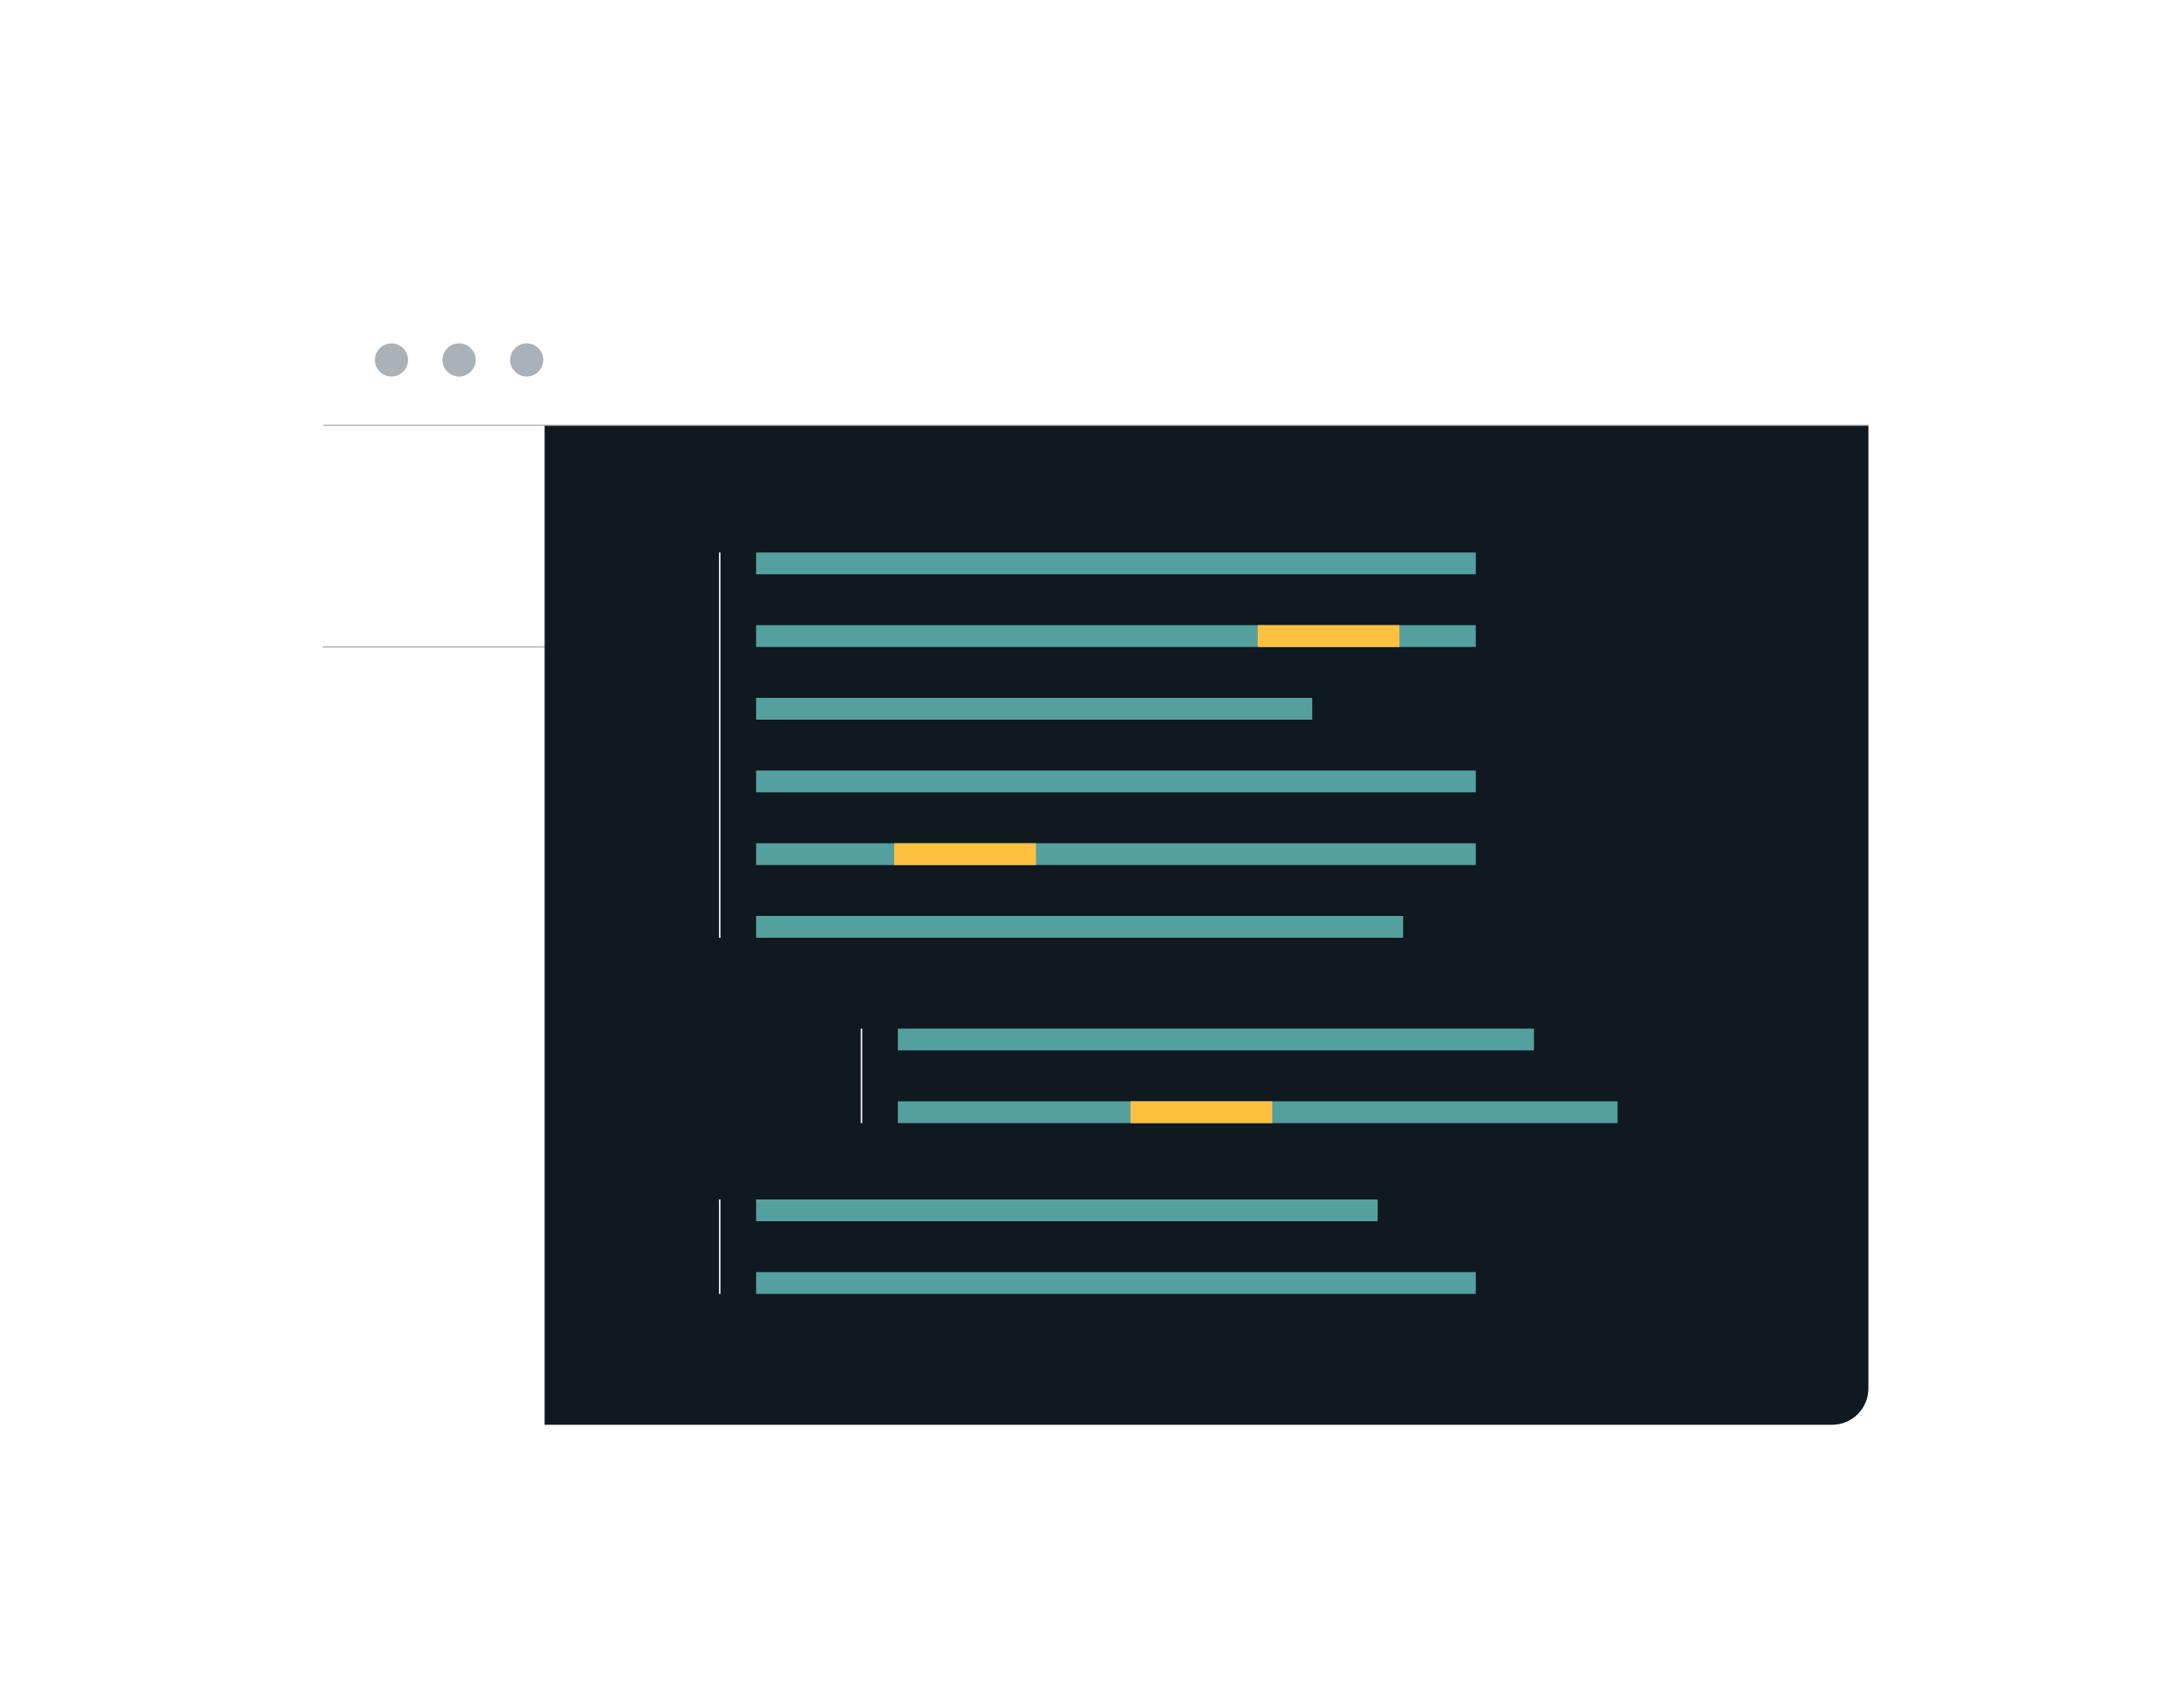 <?xml version="1.0" encoding="UTF-8"?> <svg xmlns="http://www.w3.org/2000/svg" width="600" height="470" viewBox="0 0 600 470" fill="none"><rect width="600" height="470" fill="white"></rect><g filter="url(#filter0_d_261_1140)"><rect x="88.738" y="80" width="425" height="312" rx="10" fill="white"></rect></g><circle cx="107.696" cy="99.031" r="4.564" fill="#A9B1B9"></circle><circle cx="126.294" cy="99.031" r="4.564" fill="#A9B1B9"></circle><circle cx="144.892" cy="99.031" r="4.564" fill="#A9B1B9"></circle><path d="M150 117H514V382C514 387.523 509.523 392 504 392H150V117Z" fill="#101820"></path><path d="M88.738 178H149.738" stroke="#A9B1B9" stroke-width="0.344" stroke-miterlimit="10"></path><path d="M150 392L150 117" stroke="#101820" stroke-width="0.344" stroke-miterlimit="10"></path><path d="M89 117L514 117" stroke="#A9B1B9" stroke-width="0.344" stroke-miterlimit="10"></path><rect x="208" y="152" width="198" height="6" fill="#54A09E"></rect><rect x="208" y="172" width="198" height="6" fill="#54A09E"></rect><rect x="208" y="192" width="153" height="6" fill="#54A09E"></rect><rect x="208" y="212" width="198" height="6" fill="#54A09E"></rect><rect x="208" y="232" width="198" height="6" fill="#54A09E"></rect><rect x="247" y="283" width="175" height="6" fill="#54A09E"></rect><rect x="208" y="330" width="171" height="6" fill="#54A09E"></rect><rect x="208" y="252" width="178" height="6" fill="#54A09E"></rect><rect x="247" y="303" width="198" height="6" fill="#54A09E"></rect><rect x="346" y="172" width="39" height="6" fill="#FFC03F"></rect><rect x="246" y="232" width="39" height="6" fill="#FFC03F"></rect><rect x="311" y="303" width="39" height="6" fill="#FFC03F"></rect><rect x="208" y="350" width="198" height="6" fill="#54A09E"></rect><path d="M198 152L198 258" stroke="white" stroke-width="0.4"></path><path d="M198 330L198 356" stroke="white" stroke-width="0.4"></path><path d="M237 283L237 309" stroke="white" stroke-width="0.4"></path><defs><filter id="filter0_d_261_1140" x="68.934" y="65.534" width="464.609" height="351.609" filterUnits="userSpaceOnUse" color-interpolation-filters="sRGB"><feFlood flood-opacity="0" result="BackgroundImageFix"></feFlood><feColorMatrix in="SourceAlpha" type="matrix" values="0 0 0 0 0 0 0 0 0 0 0 0 0 0 0 0 0 0 127 0" result="hardAlpha"></feColorMatrix><feMorphology radius="0.861" operator="dilate" in="SourceAlpha" result="effect1_dropShadow_261_1140"></feMorphology><feOffset dy="5.339"></feOffset><feGaussianBlur stdDeviation="9.472"></feGaussianBlur><feComposite in2="hardAlpha" operator="out"></feComposite><feColorMatrix type="matrix" values="0 0 0 0 0.063 0 0 0 0 0.094 0 0 0 0 0.125 0 0 0 0.09 0"></feColorMatrix><feBlend mode="normal" in2="BackgroundImageFix" result="effect1_dropShadow_261_1140"></feBlend><feBlend mode="normal" in="SourceGraphic" in2="effect1_dropShadow_261_1140" result="shape"></feBlend></filter></defs></svg> 